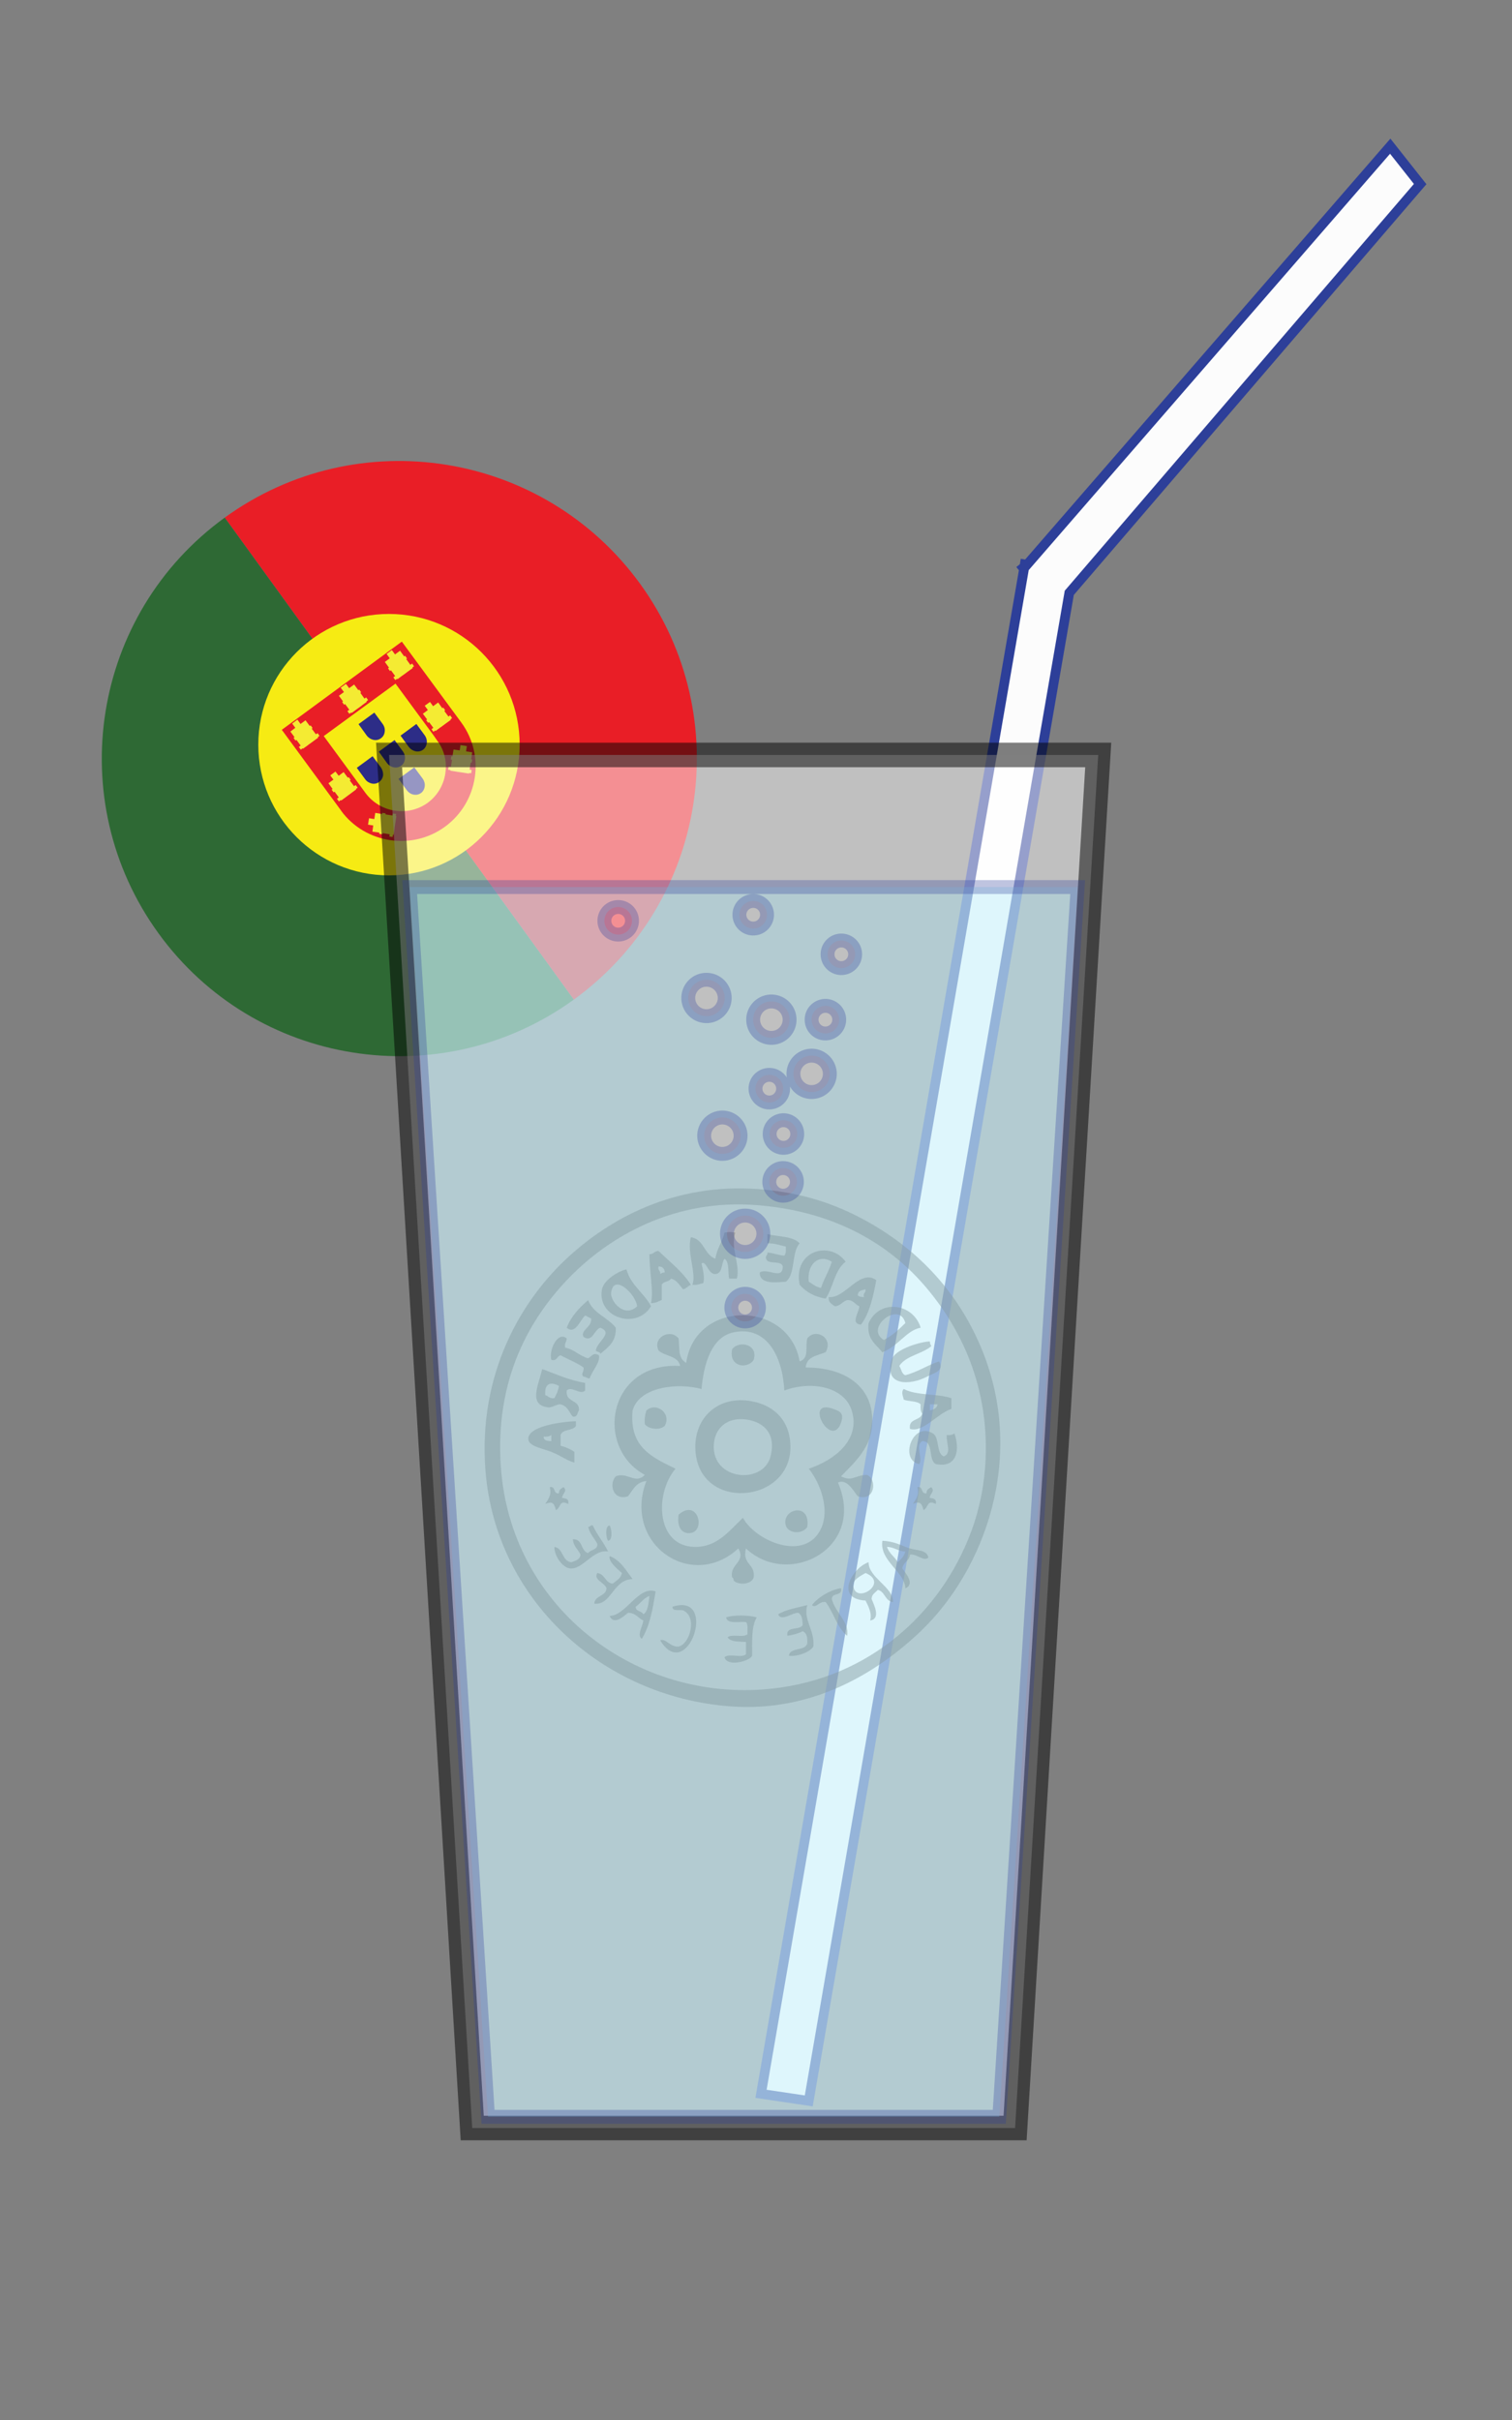 <?xml version="1.0" encoding="utf-8"?>
<!-- Generator: Adobe Illustrator 14.0.0, SVG Export Plug-In . SVG Version: 6.00 Build 43363)  -->
<!DOCTYPE svg PUBLIC "-//W3C//DTD SVG 1.1//EN" "http://www.w3.org/Graphics/SVG/1.1/DTD/svg11.dtd">
<svg version="1.1" id="Layer_1" xmlns="http://www.w3.org/2000/svg" xmlns:xlink="http://www.w3.org/1999/xlink" x="0px" y="0px"
	 width="50px" height="80px" viewBox="0 0 50 80" enable-background="new 0 0 50 80" xml:space="preserve">
<rect x="0" y="0" width="50" height="80" fill="#808080" stroke="none"/>
<path id="XMLID_734_" fill="#282967" d="M173.977,48.159L173.977,48.159L173.977,48.159z"/>
<g>
	<polygon fill="#FCFCFC" stroke="#2D3F99" stroke-width="0.319" points="33.833,18.77 33.874,18.737 33.887,18.655 33.963,18.667 
		45.973,4.833 46.963,6.085 35.36,19.597 26.744,69.451 25.166,69.217 33.863,18.808 	"/>
	<g opacity="0.5">
		<path d="M25.328,39.331c1.298,0.131,2.306,0.49,3.193,0.963c1.784,0.953,3.111,2.355,3.901,4.205
			c1.548,3.623,0.145,7.404-1.978,9.428c-1.43,1.363-3.563,2.682-6.283,2.482c-4.284-0.316-7.781-3.563-8.108-7.805
			c-0.246-3.193,1.18-5.643,2.788-7.094C20.339,40.157,22.521,39.045,25.328,39.331z M25.228,55.85
			c3.285-0.238,5.705-2.32,6.79-4.967c0.308-0.75,0.495-1.541,0.559-2.381c0.195-2.674-0.854-4.68-2.028-6.031
			c-1.244-1.424-3.05-2.439-5.522-2.632c-2.749-0.215-4.877,1.044-6.184,2.378c-1.261,1.289-2.493,3.303-2.28,6.285
			C16.888,53.078,20.899,56.164,25.228,55.85z"/>
		<path d="M19.045,47.135c-0.094,0.176-0.443,0.096-0.508,0.303c0,0.119,0,0.236,0,0.355c0.175,0.045,0.328,0.111,0.456,0.203
			c0,0.117,0,0.236,0,0.354c-0.265-0.076-0.43-0.221-0.76-0.354c-0.258-0.104-0.734-0.178-0.761-0.406
			c-0.051-0.443,1.108-0.592,1.572-0.607C19.045,47.031,19.045,47.082,19.045,47.135z M18.233,47.438
			c-0.06,0.041-0.135,0.066-0.253,0.051c-0.008,0.143,0.124,0.146,0.253,0.152C18.233,47.572,18.233,47.506,18.233,47.438z"/>
		<path d="M19.35,45.715c0,0.086,0,0.17,0,0.252c-0.164,0.166-0.451-0.166-0.608,0c-0.054,0.408,0.429,0.281,0.403,0.66
			c-0.058,0.076-0.042,0.227-0.201,0.203c-0.104-0.092-0.152-0.344-0.406-0.406c-0.092-0.021-0.29,0.115-0.405,0.102
			c-0.644-0.078-0.361-0.654-0.201-1.266C18.39,45.424,18.809,45.629,19.35,45.715z M18.334,46.221
			c0.064-0.121,0.126-0.246,0.152-0.404c-0.28-0.154-0.487-0.086-0.455,0.305C18.138,46.15,18.176,46.246,18.334,46.221z"/>
		<path d="M18.031,49.717c0.261-0.109,0.297,0.002,0.354,0.205c0.173-0.094,0.101-0.357,0.405-0.205
			c0.035-0.168-0.085-0.184-0.203-0.201c0.006-0.143,0.191-0.215,0.051-0.355c-0.074,0.045-0.16,0.078-0.152,0.203
			c-0.209,0.039-0.095-0.244-0.304-0.203C18.233,49.385,18.183,49.492,18.031,49.717z"/>
		<path d="M30.187,49.717c0.261-0.109,0.297,0.002,0.354,0.205c0.173-0.094,0.099-0.357,0.405-0.205
			c0.034-0.168-0.085-0.184-0.203-0.201c0.006-0.143,0.191-0.215,0.051-0.355c-0.074,0.045-0.16,0.078-0.153,0.203
			c-0.208,0.039-0.095-0.244-0.303-0.203C30.389,49.385,30.338,49.492,30.187,49.717z"/>
		<path d="M18.741,44.246c-0.308-0.258-0.603,0.416-0.508,0.709c0.195,0.045,0.18-0.125,0.304-0.152
			c0.252,0.135,0.535,0.244,0.761,0.404c0.025,0.162-0.11,0.199,0,0.305c0.091-0.006,0.106,0.063,0.203,0.053
			c0.08-0.254,0.363-0.535,0.303-0.762c-0.184-0.104-0.226,0.023-0.354,0.1c-0.292-0.078-0.452-0.291-0.762-0.352
			C18.652,44.395,18.741,44.365,18.741,44.246z"/>
		<path d="M18.334,51.137c-0.01,0.295,0.266,0.682,0.508,0.711c0.43,0.053,0.775-0.646,1.267-0.559
			c-0.151-0.305-0.362-0.549-0.507-0.861c-0.082-0.016-0.088,0.047-0.151,0.051c0.055,0.232,0.204,0.371,0.303,0.557
			c0.012,0.215-0.226,0.18-0.303,0.305c-0.256-0.064-0.17-0.473-0.507-0.457c0.018,0.236,0.173,0.334,0.253,0.508
			c-0.017,0.172-0.169,0.201-0.304,0.254C18.576,51.605,18.639,51.188,18.334,51.137z"/>
		<path d="M18.741,43.891c0.283,0.24,0.43-0.236,0.608-0.404c0.074,0.025,0.126,0.074,0.201,0.1
			c0.027,0.297-0.374,0.385-0.253,0.609c0.304,0.197,0.348-0.246,0.558-0.305c0.447,0.18-0.123,0.459-0.152,0.76
			c0.041,0.043,0.139,0.031,0.152,0.102c0.244-0.211,0.527-0.385,0.507-0.861c-0.263-0.346-0.748-0.469-0.912-0.912
			C19.159,43.229,18.893,43.504,18.741,43.891z"/>
		<path d="M19.652,53.012c0.565,0.07,0.618-0.799,1.267-0.811c-0.22-0.285-0.392-0.621-0.759-0.76
			c-0.046,0.18,0.244,0.418,0.405,0.559c-0.034,0.186-0.187,0.252-0.305,0.354c-0.256-0.033-0.253-0.322-0.508-0.354
			c-0.139,0.229,0.245,0.311,0.305,0.506C20.034,52.787,19.676,52.73,19.652,53.012z"/>
		<path d="M20.717,41.965c0.145,0.533,0.58,0.771,0.811,1.217c-0.488,0.801-1.796,0.367-1.621-0.559
			C19.966,42.311,20.454,42.016,20.717,41.965z M20.209,42.725c-0.039,0.287,0.438,0.865,0.862,0.457
			C21.016,42.773,20.301,42.086,20.209,42.725z"/>
		<path d="M20.16,50.428c-0.165,0.018-0.117,0.416-0.052,0.508C20.273,50.918,20.224,50.52,20.16,50.428z"/>
		<path d="M21.679,52.607c-0.092,0.582-0.195,1.154-0.455,1.57c-0.17-0.123,0.021-0.391,0.052-0.607
			c-0.177-0.078-0.253-0.256-0.508-0.254c-0.142,0.115-0.474,0.426-0.607,0.102C20.701,53.412,21.104,52.416,21.679,52.607z
			 M21.477,52.758c-0.198,0.07-0.295,0.248-0.457,0.357c0,0.166,0.204,0.133,0.256,0.252C21.434,53.258,21.445,52.998,21.477,52.758
			z"/>
		<path d="M21.324,48.756c-1.678-0.908-1.22-3.742,1.167-3.6c-0.065-0.34-0.494-0.316-0.71-0.506
			c-0.219-0.441,0.391-0.742,0.659-0.404c0.042,0.322-0.035,0.648,0.253,0.809c0.287-2.102,3.4-2.082,3.75-0.049
			c0.33-0.109,0.178-0.477,0.253-0.76c0.273-0.359,0.879-0.018,0.607,0.455c-0.274,0.115-0.636,0.141-0.659,0.506
			c1.149-0.006,2.044,0.5,2.18,1.471c0.145,1.031-0.462,1.561-1.013,2.127c0.386,0.189,0.446-0.041,0.861-0.049
			c0.338,0.145,0.269,0.893-0.305,0.709c-0.154-0.184-0.353-0.592-0.657-0.455c0.94,2.174-1.633,3.502-3.042,2.178
			c-0.138,0.545,0.318,0.492,0.254,0.963c-0.073,0.223-0.484,0.268-0.659,0.102c-0.012-0.039-0.001-0.1-0.051-0.102
			c-0.096-0.451,0.47-0.51,0.203-0.963c-1.549,1.432-3.836-0.154-3.04-2.229c-0.34,0.031-0.445,0.297-0.608,0.506
			c-0.497,0.156-0.64-0.404-0.405-0.66C20.743,48.646,21.01,49.084,21.324,48.756z M22.946,51.137
			c0.765,0.025,1.165-0.531,1.621-0.961c0.427,0.781,2.067,1.469,2.585,0.354c0.294-0.635-0.02-1.492-0.405-1.977
			c0.829-0.279,1.724-0.941,1.418-1.926c-0.237-0.764-1.294-1.002-2.229-0.66c-0.055-1.107-0.57-2.152-1.673-1.924
			c-0.708,0.146-0.986,0.98-1.064,1.875c-0.778-0.215-2.059-0.082-2.28,0.709c-0.12,1.236,0.674,1.557,1.419,1.926
			C21.643,49.375,21.695,51.096,22.946,51.137z"/>
		<path d="M21.376,46.627c-0.043,0.127-0.067,0.271-0.052,0.455c0.123,0.162,0.493,0.213,0.659,0.053
			C22.214,46.715,21.699,46.34,21.376,46.627z"/>
		<path d="M21.781,41.357c0.367,0.359,0.781,0.67,1.064,1.113c-0.091,0.047-0.149,0.123-0.254,0.152
			c-0.121-0.131-0.201-0.305-0.405-0.354c-0.056,0.113-0.248,0.088-0.304,0.201c0,0.17,0,0.338,0,0.508
			c-0.113,0.039-0.198,0.107-0.355,0.102c0.094-0.381-0.053-1.035-0.051-1.621C21.625,41.471,21.633,41.344,21.781,41.357z
			 M21.983,42.066c-0.006-0.129-0.074-0.195-0.202-0.201c-0.043,0.143,0.071,0.129,0.051,0.252
			C21.873,42.09,21.914,42.064,21.983,42.066z"/>
		<path d="M22.44,54.432c-0.28,0.027-0.431-0.293-0.608-0.203c0.908,1.463,1.939-1.611,0.405-1.113
			c-0.01,0.193,0.318,0.051,0.405,0.15C23.045,53.504,22.808,54.348,22.44,54.432z"/>
		<path d="M22.44,50.072c-0.052,0.393,0.086,0.59,0.303,0.609C23.376,50.734,23.11,49.488,22.44,50.072z"/>
		<path d="M22.846,40.9c-0.139,0.506,0.192,1.195,0.051,1.57c0.163,0.029,0.234-0.035,0.354-0.049
			c0.068-0.176-0.012-0.445-0.052-0.658c0.164-0.098,0.209,0.363,0.457,0.354c0.251-0.02,0.187-0.354,0.303-0.506
			c0.166,0.105,0.106,0.434,0.153,0.658c0.085,0,0.169,0,0.254,0c0.125-0.457-0.221-1.008-0.051-1.521
			c-0.203-0.027-0.153-0.027-0.356,0c-0.075,0.313-0.252,0.525-0.303,0.863C23.28,41.479,23.287,40.963,22.846,40.9z"/>
		<path d="M26.139,47.844c-0.01,1.871-3.02,2.131-3.142,0.102c-0.064-1.092,0.771-1.836,1.875-1.621
			C25.662,46.477,26.144,47.031,26.139,47.844z M24.719,46.932c-0.704-0.115-1.08,0.313-1.114,0.811
			c-0.08,1.209,1.637,1.346,1.875,0.404C25.674,47.389,25.253,47.02,24.719,46.932z"/>
		<path d="M24.669,54.686c-0.134,0.137-0.58-0.041-0.71,0.1c0.091,0.332,0.837,0.127,0.913-0.051
			c0.001-0.471-0.029-0.975,0.153-1.266c-0.229-0.078-0.789-0.09-1.015,0c0.045,0.227,0.412,0.129,0.658,0.152
			c0.079,0.074,0.044,0.26,0.05,0.404c-0.128,0.125-0.527-0.021-0.657,0.102c0.099,0.156,0.37,0.137,0.607,0.152
			C24.669,54.414,24.669,54.549,24.669,54.686z"/>
		<path d="M24.213,44.6c-0.131,0.576,0.497,0.682,0.71,0.355C25.082,44.422,24.426,44.311,24.213,44.6z"/>
		<path d="M25.126,42.066c-0.021,0.416,0.598,0.32,0.859,0.305c0.33-0.246,0.18-0.973,0.458-1.268
			c-0.217-0.24-0.695-0.217-1.064-0.303c0,0.1,0,0.201,0,0.303c0.245-0.008,0.405,0.066,0.606,0.102
			c0.008,0.125,0.009,0.242-0.049,0.305c-0.204-0.016-0.352-0.088-0.558-0.104c0.014,0.082-0.048,0.088-0.051,0.152
			c-0.001,0.289,0.502,0.074,0.557,0.307C25.89,42.338,25.364,41.896,25.126,42.066z"/>
		<path d="M25.732,53.367c0.104,0.248,0.466-0.059,0.66-0.051c0.128,0.057,0.147,0.225,0.151,0.404
			c-0.093,0.193-0.557,0.018-0.507,0.355c0.193-0.025,0.364-0.076,0.507-0.15c0.133,0.053,0.166,0.203,0.152,0.402
			c-0.067,0.271-0.564,0.111-0.607,0.406c0.221,0.041,0.676-0.09,0.81-0.303c0.048-0.553-0.347-0.883-0.202-1.369
			C26.362,53.15,25.993,53.203,25.732,53.367z"/>
		<path d="M26.696,50.479c0.116-0.846-0.865-0.596-0.711-0.051C26.061,50.684,26.514,50.746,26.696,50.479z"/>
		<path d="M27.304,42.93c-0.378-0.063-0.659-0.223-0.86-0.459c-0.229-1.137,1.015-1.473,1.52-0.76
			C27.602,41.977,27.555,42.553,27.304,42.93z M27.152,42.574c0.096-0.311,0.264-0.549,0.355-0.863
			c-0.449-0.287-0.834,0.115-0.761,0.66C26.875,42.445,26.975,42.551,27.152,42.574z"/>
		<path d="M26.849,53.063c0.144,0.119,0.233-0.141,0.455-0.102c0.264,0.346,0.375,0.842,0.71,1.115
			c0.08-0.457-0.402-0.775-0.506-1.215c-0.009-0.229,0.361-0.078,0.304-0.355C27.522,52.529,27.053,52.789,26.849,53.063z"/>
		<path d="M27.558,46.576c-1.011-0.369-0.067,1.363,0.254,0.455C27.925,46.709,27.763,46.65,27.558,46.576z"/>
		<path d="M28.978,42.32c-0.106,0.553-0.222,1.096-0.507,1.469c-0.354-0.029-0.073-0.381-0.052-0.607
			c-0.147-0.055-0.19-0.215-0.405-0.203c-0.159,0.043-0.214,0.193-0.405,0.203c-0.096-0.074-0.225-0.113-0.202-0.305
			C27.948,42.943,28.43,41.926,28.978,42.32z M28.572,42.877c-0.044-0.143,0.071-0.131,0.05-0.254
			c-0.123,0.029-0.261,0.043-0.254,0.203C28.415,42.865,28.483,42.881,28.572,42.877z"/>
		<path d="M29.533,52.961c-0.274-0.029-0.258-0.348-0.506-0.404c-0.074,0.094-0.203,0.135-0.203,0.305
			c0.082,0.195,0.308,0.652-0.049,0.709c0.065-0.238-0.05-0.455-0.153-0.66c-1.049-0.059-0.419-1.104,0.102-1.266
			C28.717,52.16,29.54,52.455,29.533,52.961z M28.622,52c-0.248,0.137-0.414,0.246-0.405,0.402
			C28.253,53.074,29.437,52.336,28.622,52z"/>
		<path d="M30.445,43.891c-0.472,0.086-0.747,0.621-1.267,0.811c-0.21-0.264-0.521-0.426-0.455-0.963
			C29.094,42.926,30.199,43.08,30.445,43.891z M29.939,43.738c-0.19-0.76-1.374,0.17-0.71,0.559
			C29.507,44.15,29.729,43.951,29.939,43.738z"/>
		<path d="M30.092,51.188c0.225,0.07,0.574,0.047,0.607,0.305c-0.169,0.133-0.373-0.131-0.607-0.102
			c-0.021,0.217-0.225,0.248-0.254,0.457c0.106,0.158,0.433,0.514,0.102,0.658c-0.019-0.547-0.862-0.906-0.761-1.57
			C29.59,50.953,29.788,51.092,30.092,51.188z M29.939,51.289c-0.249-0.002-0.358-0.148-0.607-0.152
			c0.066,0.219,0.255,0.318,0.354,0.508C29.793,51.547,29.897,51.449,29.939,51.289z"/>
		<path d="M29.483,44.955c-0.255,0.885,0.623,0.84,1.165,0.557c0.237-0.123,0.586-0.189,0.406-0.506
			c-0.396,0.127-0.699,0.348-1.115,0.455c-0.128-0.041-0.129-0.207-0.202-0.305c0.226-0.346,0.755-0.391,1.063-0.658
			c-0.026-0.039-0.052-0.082-0.05-0.152C30.479,44.346,29.589,44.59,29.483,44.955z"/>
		<path d="M31.461,46.221c0,0.119,0,0.238,0,0.355c-0.473,0.156-0.937,0.793-1.369,0.66c-0.059-0.361,0.353-0.258,0.405-0.508
			c-0.059-0.061-0.058-0.18-0.052-0.305c-0.119-0.115-0.383-0.088-0.557-0.152c-0.024-0.115-0.101-0.258,0-0.354
			C30.294,46.139,30.994,46.064,31.461,46.221z M31.004,46.424c-0.084,0-0.169,0-0.254,0c0,0.068,0,0.135,0,0.203
			C30.87,46.594,30.986,46.559,31.004,46.424z"/>
		<path d="M30.852,47.387c-0.673-0.414-1.122,0.875-0.455,1.014c0.136-0.174-0.146-0.619,0.101-0.76c0.405,0,0.176,0.635,0.456,0.76
			c0.725,0.137,0.783-0.521,0.608-1.014c-0.059,0.043-0.136,0.066-0.253,0.051c-0.024,0.283,0.171,0.607-0.102,0.709
			C30.95,48.031,31.077,47.533,30.852,47.387z"/>
	</g>
	<g>
		<g id="XMLID_903_">
			<path id="XMLID_905_" fill="#E91E26" d="M7.432,17.111l11.542,15.935c4.401-3.187,5.386-9.337,2.2-13.738
				C17.983,14.909,11.833,13.922,7.432,17.111z"/>
			<path id="XMLID_904_" fill="#2E6934" d="M7.432,17.111c-4.398,3.187-5.382,9.337-2.196,13.736
				c3.187,4.401,9.338,5.383,13.738,2.198L7.432,17.111z"/>
		</g>
		<circle fill="#F6EB13" cx="12.863" cy="24.617" r="4.321"/>
		<g>
			<path id="XMLID_900_" fill="#E91E26" d="M11.284,26.802v0.005c0.399,0.542,0.986,0.869,1.608,0.965
				c0.626,0.096,1.288-0.048,1.829-0.447c0.547-0.402,0.88-0.987,0.978-1.611c0.098-0.619-0.042-1.277-0.441-1.824l0,0l-1.97-2.679
				l-3.969,2.915L11.284,26.802L11.284,26.802z M13.079,22.599l1.253,1.704l0.129,0.184l0,0c0.035,0.045,0.073,0.1,0.1,0.151
				c0.165,0.296,0.215,0.619,0.165,0.937c-0.057,0.373-0.258,0.725-0.581,0.963c-0.328,0.238-0.718,0.316-1.094,0.259
				c-0.381-0.057-0.73-0.267-0.962-0.579l-1.383-1.885L13.079,22.599L13.079,22.599z"/>
			<path id="XMLID_899_" fill="#2D2D87" d="M12.797,25.224L12.797,25.224c0.058,0.077,0.139,0.126,0.223,0.142
				c0.089,0.018,0.177,0,0.245-0.051c0.073-0.051,0.114-0.132,0.125-0.22c0.011-0.087-0.011-0.177-0.068-0.256l-0.275-0.374
				l-0.521,0.384L12.797,25.224L12.797,25.224z"/>
			<path id="XMLID_898_" fill="#2D2D87" d="M13.454,26.124L13.454,26.124c0.057,0.078,0.14,0.13,0.223,0.144
				c0.087,0.016,0.173,0,0.247-0.054c0.069-0.05,0.111-0.132,0.121-0.219c0.011-0.085-0.013-0.177-0.066-0.253l-0.279-0.375
				l-0.521,0.382L13.454,26.124L13.454,26.124z"/>
			<path id="XMLID_897_" fill="#2D2D87" d="M12.074,25.758L12.074,25.758c0.055,0.078,0.138,0.126,0.223,0.145
				c0.086,0.017,0.173,0,0.244-0.055c0.072-0.052,0.116-0.131,0.127-0.215c0.008-0.09-0.017-0.18-0.069-0.259l-0.278-0.375
				l-0.522,0.384L12.074,25.758L12.074,25.758z"/>
			<path id="XMLID_896_" fill="#2D2D87" d="M13.522,24.695L13.522,24.695c0.055,0.076,0.136,0.123,0.223,0.142
				c0.084,0.017,0.173,0,0.246-0.053c0.07-0.052,0.112-0.134,0.122-0.219c0.011-0.085-0.012-0.179-0.068-0.257l-0.276-0.375
				l-0.524,0.385l0.274,0.377H13.522z"/>
			<path id="XMLID_895_" fill="#2D2D87" d="M12.129,24.318L12.129,24.318c0.059,0.075,0.14,0.124,0.223,0.141
				c0.089,0.018,0.175,0,0.247-0.055c0.071-0.05,0.114-0.13,0.123-0.216c0.013-0.087-0.011-0.178-0.068-0.256l-0.275-0.375
				l-0.523,0.382L12.129,24.318L12.129,24.318z"/>
			<polygon fill="#F4EB33" points="10.308,24.088 10.337,24.067 10.271,23.979 10.243,24 10.103,23.811 9.938,23.933 9.834,23.789 
				9.661,23.919 9.766,24.06 9.602,24.184 9.74,24.369 9.707,24.391 9.771,24.482 9.803,24.459 9.942,24.646 9.882,24.693 
				9.946,24.781 10.009,24.738 10.021,24.75 10.187,24.632 10.192,24.625 10.352,24.51 10.356,24.506 10.524,24.383 10.511,24.365 
				10.566,24.325 10.501,24.236 10.447,24.275 			"/>
			<polygon fill="#F4EB33" points="11.916,22.904 11.943,22.884 11.879,22.795 11.85,22.817 11.711,22.629 11.546,22.749 
				11.44,22.607 11.266,22.734 11.374,22.878 11.207,23 11.343,23.187 11.315,23.207 11.38,23.299 11.411,23.273 11.551,23.463 
				11.488,23.51 11.555,23.598 11.617,23.553 11.629,23.57 11.794,23.447 11.8,23.443 11.96,23.328 11.965,23.32 12.129,23.201 
				12.118,23.184 12.173,23.142 12.107,23.054 12.052,23.094 			"/>
			<polygon fill="#F4EB33" points="13.434,21.789 13.46,21.768 13.396,21.678 13.366,21.7 13.229,21.511 13.063,21.634 
				12.957,21.489 12.784,21.618 12.889,21.762 12.726,21.882 12.863,22.07 12.832,22.094 12.896,22.182 12.928,22.158 
				13.067,22.348 13.007,22.394 13.073,22.481 13.134,22.437 13.145,22.453 13.309,22.33 13.319,22.326 13.475,22.21 13.483,22.204 
				13.649,22.084 13.637,22.065 13.691,22.026 13.629,21.936 13.57,21.978 			"/>
			<polygon fill="#F4EB33" points="11.567,25.801 11.596,25.779 11.531,25.691 11.502,25.71 11.363,25.523 11.2,25.645 
				11.093,25.506 10.922,25.633 11.026,25.773 10.861,25.893 10.999,26.082 10.966,26.104 11.032,26.193 11.065,26.172 
				11.203,26.36 11.143,26.406 11.207,26.494 11.27,26.448 11.28,26.466 11.446,26.344 11.455,26.337 11.612,26.221 11.617,26.217 
				11.781,26.094 11.773,26.079 11.827,26.039 11.761,25.95 11.708,25.99 			"/>
			<polygon fill="#F4EB33" points="12.747,26.922 12.751,26.889 12.643,26.872 12.639,26.91 12.41,26.872 12.378,27.076 
				12.203,27.049 12.17,27.262 12.343,27.288 12.314,27.492 12.545,27.525 12.539,27.564 12.646,27.58 12.653,27.541 12.888,27.58 
				12.874,27.652 12.983,27.669 12.994,27.594 13.016,27.596 13.046,27.395 13.046,27.384 13.075,27.191 13.077,27.181 
				13.108,26.979 13.088,26.976 13.101,26.91 12.99,26.893 12.979,26.959 			"/>
			<polygon fill="#F4EB33" points="15.563,25.212 15.598,25.215 15.616,25.107 15.58,25.102 15.616,24.87 15.412,24.839 
				15.439,24.664 15.229,24.632 15.202,24.807 14.998,24.778 14.963,25.005 14.923,25.002 14.908,25.111 14.948,25.116 
				14.911,25.348 14.836,25.336 14.819,25.445 14.896,25.458 14.894,25.479 15.096,25.509 15.103,25.512 15.296,25.539 
				15.306,25.541 15.51,25.572 15.514,25.551 15.58,25.563 15.597,25.453 15.528,25.443 			"/>
			<polygon fill="#F4EB33" points="14.692,23.502 14.722,23.48 14.657,23.391 14.626,23.412 14.49,23.223 14.322,23.346 
				14.22,23.205 14.045,23.33 14.149,23.473 13.984,23.595 14.124,23.784 14.093,23.807 14.159,23.895 14.188,23.871 14.33,24.06 
				14.268,24.105 14.332,24.193 14.393,24.148 14.405,24.165 14.569,24.042 14.578,24.039 14.735,23.922 14.744,23.916 
				14.908,23.797 14.896,23.78 14.95,23.739 14.886,23.648 14.831,23.689 			"/>
		</g>
	</g>
	<polygon opacity="0.5" fill="#FFFFFF" stroke="#000000" stroke-width="0.81" stroke-miterlimit="10" points="24.748,24.957 
		24.435,24.957 12.866,24.957 15.616,70.348 24.435,70.348 24.748,70.348 33.568,70.348 36.317,24.957 	"/>
	<path opacity="0.3" fill="#93E5F9" stroke="#2D3F99" stroke-width="0.459" enable-background="new    " d="M24.739,29.324h-0.295
		H13.548l2.59,40.654h8.306h0.296h8.306l2.591-40.654H24.739z M26.11,33.67c0.021,0.332-0.23,0.618-0.562,0.639
		c-0.333,0.021-0.618-0.229-0.641-0.562c-0.021-0.332,0.231-0.618,0.563-0.64C25.803,33.086,26.089,33.338,26.11,33.67z
		 M24.879,29.784c0.252-0.017,0.47,0.175,0.485,0.427c0.017,0.252-0.176,0.469-0.427,0.484c-0.252,0.016-0.469-0.174-0.485-0.427
		C24.437,30.018,24.626,29.801,24.879,29.784z M20.443,30.896c-0.252,0-0.457-0.204-0.457-0.457c0-0.252,0.205-0.455,0.457-0.455
		c0.253,0,0.457,0.203,0.457,0.455C20.9,30.692,20.696,30.896,20.443,30.896z M22.761,33.029c-0.021-0.332,0.23-0.618,0.561-0.639
		c0.334-0.021,0.619,0.229,0.643,0.562c0.02,0.332-0.233,0.618-0.563,0.64C23.069,33.612,22.782,33.361,22.761,33.029z
		 M23.721,38.122c-0.319-0.094-0.505-0.428-0.411-0.746s0.428-0.504,0.745-0.41c0.319,0.092,0.505,0.426,0.412,0.746
		C24.374,38.028,24.04,38.213,23.721,38.122z M24.641,43.684c-0.252,0-0.457-0.205-0.457-0.457s0.205-0.457,0.457-0.457
		c0.253,0,0.456,0.205,0.456,0.457C25.097,43.48,24.894,43.684,24.641,43.684z M24.641,41.387c-0.332,0-0.602-0.27-0.602-0.602
		c0-0.332,0.27-0.601,0.602-0.601c0.333,0,0.603,0.27,0.603,0.601C25.243,41.117,24.974,41.387,24.641,41.387z M25.001,35.862
		c0.07-0.242,0.323-0.381,0.566-0.313c0.242,0.07,0.382,0.324,0.312,0.566c-0.069,0.242-0.322,0.383-0.566,0.313
		C25.071,36.356,24.932,36.102,25.001,35.862z M25.897,39.528c-0.253,0-0.458-0.205-0.458-0.457c0-0.254,0.205-0.457,0.458-0.457
		c0.252,0,0.456,0.203,0.456,0.457C26.354,39.323,26.149,39.528,25.897,39.528z M25.937,37.944
		c-0.252,0.016-0.469-0.176-0.485-0.428c-0.017-0.25,0.175-0.467,0.427-0.484c0.251-0.016,0.47,0.176,0.484,0.428
		C26.38,37.711,26.188,37.928,25.937,37.944z M26.878,36.1c-0.332,0.021-0.618-0.23-0.639-0.563
		c-0.023-0.332,0.23-0.617,0.562-0.639c0.33-0.021,0.617,0.23,0.64,0.563C27.461,35.792,27.209,36.079,26.878,36.1z M27.324,34.164
		c-0.251,0.017-0.469-0.175-0.484-0.427c-0.017-0.251,0.175-0.468,0.427-0.485c0.251-0.016,0.469,0.176,0.484,0.428
		C27.767,33.93,27.577,34.146,27.324,34.164z M27.851,32.003c-0.251,0.017-0.469-0.175-0.484-0.427
		c-0.018-0.251,0.175-0.469,0.426-0.484c0.252-0.016,0.47,0.175,0.485,0.426C28.294,31.77,28.103,31.986,27.851,32.003z"/>
</g>
</svg>
